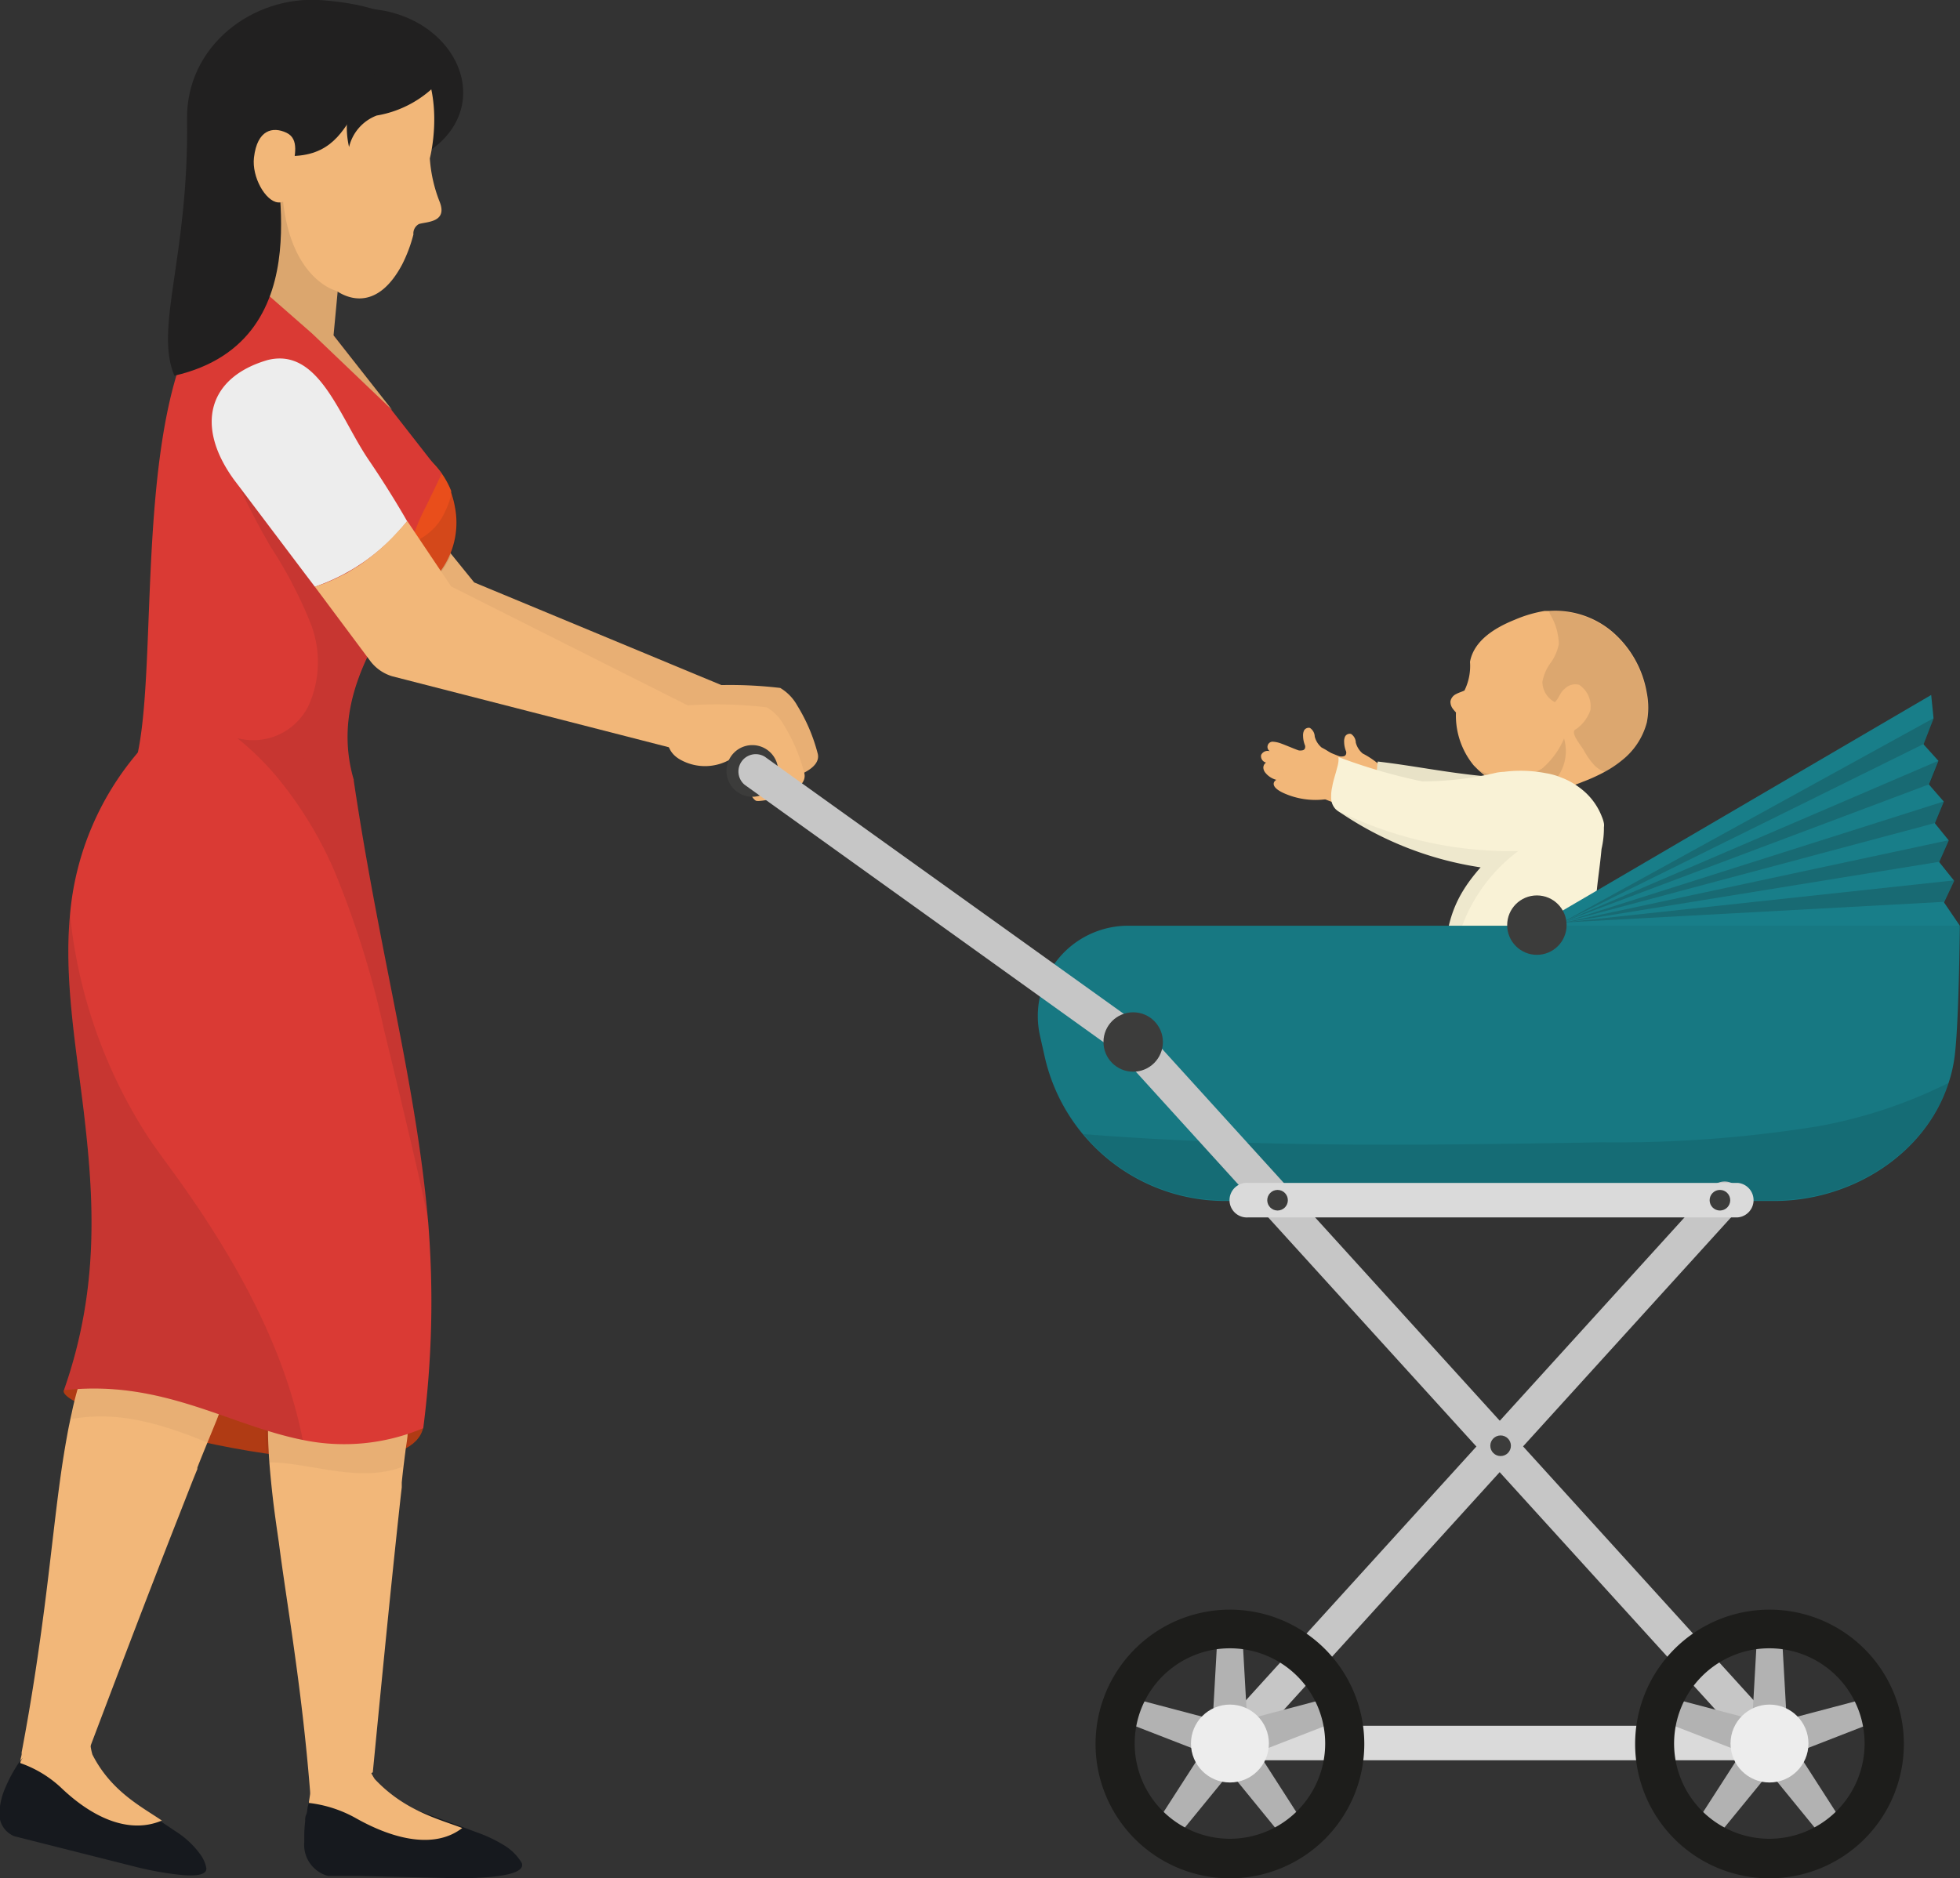 <?xml version="1.0" encoding="UTF-8"?> <svg xmlns="http://www.w3.org/2000/svg" id="Layer_1" data-name="Layer 1" viewBox="0 0 131.28 125.84"><rect x="0" y="0" width="131.28" height="125.84" fill="#333333" stroke="none"/> <defs> <style>.cls-1{fill:#e8e2c7;}.cls-2{fill:#fdc8a8;}.cls-3{fill:#f2b779;}.cls-23,.cls-24,.cls-4,.cls-6{fill:#1d1d1b;}.cls-10,.cls-4{opacity:0.1;}.cls-5{fill:#f9f2d6;}.cls-6{opacity:0.05;}.cls-7{fill:#187e89;}.cls-8{fill:#dadada;}.cls-9{fill:#177882;}.cls-11{fill:#e8af74;}.cls-12{fill:#b03b14;}.cls-13{fill:#16191e;}.cls-14{fill:#e3e3e3;}.cls-15{fill:#e94e1b;}.cls-16{fill:#da3a34;}.cls-17{fill:#dba66e;}.cls-18{fill:#212020;}.cls-19{fill:#ededed;}.cls-20{fill:#3c3c3b;}.cls-21{fill:#c6c6c6;}.cls-22{fill:#b2b2b2;}.cls-24{opacity:0.2;}</style> </defs> <title>17507 [Converted]</title> <path class="cls-1" d="M214.42,375.58c-0.51.14-1.53-1.09-2-1.34a4.5,4.5,0,0,0-.82-0.55c-1-.17-1.16,1.53-0.52,2.43a16.41,16.41,0,0,0,1.89,2.78c0.49,0.38,1.67,0,2.94-.17,0.88-.13,2.6-0.54,3.4-0.74a5,5,0,0,1,2,0c2.41,0.17,4.48.89,6.89,1.06a8.12,8.12,0,0,0-.39-6c-2.25.33-4.45-1.25-6.71-.93C220.06,372.26,214.93,375.43,214.42,375.58Z" transform="translate(-126.88 -305.98)"></path> <path class="cls-2" d="M220.19,358.58l0,1.25a0.9,0.9,0,0,1-.09.43q-0.83-.43-1.62-0.92a5.06,5.06,0,0,0,.23-1.65l1.45,0.77a0.15,0.15,0,0,1,.08.07A0.15,0.15,0,0,1,220.19,358.58Z" transform="translate(-126.88 -305.98)"></path> <path class="cls-3" d="M216.91,355.69a1.73,1.73,0,0,0,.13.63,0.34,0.34,0,0,1,0,.18,0.21,0.21,0,0,1-.19.15,0.6,0.6,0,0,1-.25,0c-0.23-.08-0.94-0.38-1.17-0.46a1.83,1.83,0,0,0-.57-0.12,0.35,0.35,0,0,0-.18.64,0.48,0.48,0,0,0-.58.25,0.44,0.44,0,0,0,.33.51,0.41,0.41,0,0,0-.18.37,0.6,0.6,0,0,0,.15.33,1.41,1.41,0,0,0,.73.46c-0.07,0-.59.39,0.47,0.88a5.2,5.2,0,0,0,2.88.41,1.44,1.44,0,0,0,.8-0.46,1.73,1.73,0,0,0,.27-0.81,1.85,1.85,0,0,0-.15-1.32,5.79,5.79,0,0,0-1.25-.87,1.43,1.43,0,0,1-.46-0.73,0.71,0.71,0,0,0-.32-0.58,0.36,0.36,0,0,0-.39.16A0.76,0.76,0,0,0,216.91,355.69Z" transform="translate(-126.88 -305.98)"></path> <path class="cls-1" d="M219.16,357c2.49,0.29,4.52.74,7.31,1,1.61,0.17,3.32.78,4.92,0.57a48.25,48.25,0,0,1,1.19,5.2,1.16,1.16,0,0,1-.48.2,6.22,6.22,0,0,1-2.93-.29c-3.71-1-6.84-1.64-9.53-3.16A6.6,6.6,0,0,1,219.16,357Z" transform="translate(-126.88 -305.98)"></path> <path class="cls-3" d="M225.59,357.26l0.3,0.3a5.52,5.52,0,0,0,3.17,1.49,5.86,5.86,0,0,0,.69,0,9.18,9.18,0,0,0,3.14-.69,12,12,0,0,0,1.51-.69,7.2,7.2,0,0,0,1.14-.77,4.76,4.76,0,0,0,1.64-2.51,5.09,5.09,0,0,0,0-2,6.92,6.92,0,0,0-2.36-4.13,5.93,5.93,0,0,0-4.15-1.35l-0.33,0a8.57,8.57,0,0,0-2,.59c-1.32.53-2.74,1.39-3,2.82a3.72,3.72,0,0,1-.37,1.92c-0.18.09-.38,0.14-0.56,0.24a0.68,0.68,0,0,0-.38.49,0.78,0.78,0,0,0,.18.52,2.2,2.2,0,0,0,.19.22A5.26,5.26,0,0,0,225.59,357.26Z" transform="translate(-126.88 -305.98)"></path> <path class="cls-4" d="M232.65,351.86a1.73,1.73,0,0,1,.75,1.71,2.62,2.62,0,0,1-.94,1.25c-0.48.18,0.25,1,.51,1.44a4.88,4.88,0,0,0,.71,1,1.8,1.8,0,0,0,.7.44,7.2,7.2,0,0,0,1.14-.77,4.76,4.76,0,0,0,1.64-2.51,5.09,5.09,0,0,0,0-2,6.92,6.92,0,0,0-2.36-4.13,5.93,5.93,0,0,0-4.15-1.35,0.63,0.63,0,0,0,.05.18,4.11,4.11,0,0,1,.59,2,3.17,3.17,0,0,1-.55,1.27,3,3,0,0,0-.55,1.27,1.55,1.55,0,0,0,.83,1.36c0.27-.23.35-0.65,0.64-0.87A1,1,0,0,1,232.65,351.86Z" transform="translate(-126.88 -305.98)"></path> <path class="cls-4" d="M225.89,357.57a5.52,5.52,0,0,0,3.17,1.49,5.86,5.86,0,0,0,.69,0,2.92,2.92,0,0,0,.82-0.37,3,3,0,0,0,1.07-3.23,5.5,5.5,0,0,1-1.46,2,4.12,4.12,0,0,1-2.1.63,3.2,3.2,0,0,1-1-.12A6.26,6.26,0,0,1,225.89,357.57Z" transform="translate(-126.88 -305.98)"></path> <path class="cls-3" d="M214.16,355.29a1.73,1.73,0,0,0,.13.63,0.34,0.34,0,0,1,0,.18,0.21,0.21,0,0,1-.19.15,0.6,0.6,0,0,1-.25,0c-0.23-.08-0.94-0.38-1.17-0.46a1.84,1.84,0,0,0-.57-0.12,0.35,0.35,0,0,0-.18.64,0.48,0.48,0,0,0-.58.25,0.44,0.44,0,0,0,.33.51,0.41,0.41,0,0,0-.18.37,0.6,0.6,0,0,0,.15.33,1.41,1.41,0,0,0,.73.46c-0.07,0-.59.39,0.47,0.88a5.2,5.2,0,0,0,2.88.41,1.44,1.44,0,0,0,.8-0.46,1.73,1.73,0,0,0,.27-0.81,1.85,1.85,0,0,0-.15-1.32,5.79,5.79,0,0,0-1.25-.87,1.43,1.43,0,0,1-.46-0.73,0.71,0.71,0,0,0-.32-0.58,0.36,0.36,0,0,0-.39.16A0.76,0.76,0,0,0,214.16,355.29Z" transform="translate(-126.88 -305.98)"></path> <path class="cls-5" d="M234.15,362.86c-0.27,2.94-.76,3.64-0.22,12.51a4.61,4.61,0,0,1-.93,3,4.68,4.68,0,0,1-2.13,1.68h0a6.25,6.25,0,0,1-3.29.37,3.42,3.42,0,0,1-.56-0.19c-0.12,0-.24-0.11-0.36-0.17a7.21,7.21,0,0,1-.69-0.47,5.28,5.28,0,0,1-1.7-2.33c-0.12-.34-0.23-0.67-0.32-1,0-.11-0.05-0.24-0.07-0.36-0.07-.33-0.12-0.7-0.17-1.08l-0.08-.95c0-.28,0-0.56,0-0.83s0-.66,0-0.95c-0.13-4,.54-5.86,2.42-8a22.69,22.69,0,0,1-9.23-3.56h0l-0.28-.18a1.34,1.34,0,0,1-.22-0.18,0.14,0.14,0,0,1,0,0,1.13,1.13,0,0,1-.28-0.81,2.66,2.66,0,0,1,.07-0.66c0.07-.43.22-0.83,0.32-1.25a2.6,2.6,0,0,0,.1-0.47,1.84,1.84,0,0,0,0-.28v0a37.38,37.38,0,0,0,5.61,1.63,21.74,21.74,0,0,0,5-.59,3.52,3.52,0,0,1,.47-0.05,8.88,8.88,0,0,1,2.81.09,4.5,4.5,0,0,1,1,.28l0.18,0.07a4.94,4.94,0,0,1,1.16.68h0a4.33,4.33,0,0,1,1.41,1.88,2.17,2.17,0,0,1,.14.45h0a0.9,0.9,0,0,1,0,.26A6.25,6.25,0,0,1,234.15,362.86Z" transform="translate(-126.88 -305.98)"></path> <path class="cls-5" d="M227.17,380.26H227c-2.34-.19-4.38-0.89-6.73-1a5,5,0,0,0-2,0c-0.8.2-2.53,0.61-3.4,0.74-1.27.19-2.46,0.55-2.94,0.17a16.35,16.35,0,0,1-1.89-2.79c-0.64-.91-0.53-2.6.52-2.44a4.8,4.8,0,0,1,.82.55c0.47,0.24,1.49,1.48,2,1.34s3.1-1.75,5-2.74a7.52,7.52,0,0,1,1.68-.72,8.75,8.75,0,0,1,3.55.53l0.72,0.19a6.2,6.2,0,0,0,2.43.21A8.1,8.1,0,0,1,227.17,380.26Z" transform="translate(-126.88 -305.98)"></path> <path class="cls-6" d="M228.57,363a11.07,11.07,0,0,0-4.23,11.08,11.89,11.89,0,0,0,.3,1.17,9.78,9.78,0,0,0-.95-0.41,11.6,11.6,0,0,0-5.32-.75,7.52,7.52,0,0,1,1.68-.72,8.75,8.75,0,0,1,3.55.53c0-.28,0-0.56,0-0.83s0-.66,0-0.95c-0.13-4,.54-5.86,2.42-8a22.69,22.69,0,0,1-9.23-3.56h0l-0.28-.18a1.34,1.34,0,0,1-.22-0.18A26.18,26.18,0,0,0,228.57,363Z" transform="translate(-126.88 -305.98)"></path> <path class="cls-7" d="M256.23,352.54L229.81,368c10.59,0.86,20.42,1.15,28.34,0l-1.06-1.56,0.68-1.45-1-1.25,0.64-1.45-0.93-1.15,0.6-1.45-1-1.15,0.64-1.58-1-1.11,0.67-1.73Z" transform="translate(-126.88 -305.98)"></path> <path class="cls-8" d="M243.28,423.91H210.5a1.16,1.16,0,1,1,0-2.31h32.78A1.16,1.16,0,0,1,243.28,423.91Z" transform="translate(-126.88 -305.98)"></path> <path class="cls-9" d="M258.15,368s-0.06,6.58-.35,8.76a9.47,9.47,0,0,1-.42,1.82c-1.55,4.74-6.5,7.86-11.66,7.86H208.93a12.39,12.39,0,0,1-12.08-9.68l-0.31-1.38a6.05,6.05,0,0,1,5.9-7.38h55.71Z" transform="translate(-126.88 -305.98)"></path> <path class="cls-10" d="M257.39,378.53c-1.55,4.74-6.5,7.86-11.66,7.86H208.93a12.35,12.35,0,0,1-9.48-4.43c11.52,0.92,23.12.75,34.69,0.55a84.94,84.94,0,0,0,14.49-1.07A32.28,32.28,0,0,0,257.39,378.53Z" transform="translate(-126.88 -305.98)"></path> <path class="cls-11" d="M179.14,352.07a3.13,3.13,0,0,1,1.14,1.18,11.64,11.64,0,0,1,1.36,3.18c0.42,1.39-3,2.05-3.24,1.89a0.73,0.73,0,0,1-.31-0.75c0.17-.64,1.31-0.68,1.37-1.34a1,1,0,0,0-.23-0.63,1.53,1.53,0,0,0-1.48-.82,2.61,2.61,0,0,0-1,.74,3.38,3.38,0,0,1-3.41.05c-0.92-.52-1-1.39-0.79-2.43a1.64,1.64,0,0,1,.76-1.16A28.5,28.5,0,0,1,179.14,352.07Z" transform="translate(-126.88 -305.98)"></path> <path class="cls-12" d="M131.15,399.12q10.62-3.07,24.07,2.54C153.9,407,130.55,400.72,131.15,399.12Z" transform="translate(-126.88 -305.98)"></path> <path class="cls-3" d="M154.91,395.86a6,6,0,0,1-.06,1c-0.13.9-.27,2-0.41,3-0.09.7-.18,1.4-0.25,2,0,0.46-.11.92-0.16,1.39-0.09.67-.17,1.35-0.24,2.05,0,0.11,0,.22,0,0.33l-0.05.42c-0.77,7-1.53,15-1.89,18.67h0l-1.68.89h0l-0.55.29-1.56.81-0.36.19,0-.24s0-.06,0-0.09a0.05,0.05,0,0,0,0,0h0q0-.28-0.05-0.55V426c-0.29-3.63-.69-6.82-1.09-9.66-0.36-2.59-.73-4.9-1-7-0.16-1.1-.31-2.14-0.42-3.12-0.07-.62-0.13-1.22-0.18-1.8s-0.07-.9-0.09-1.33a22.13,22.13,0,0,1,.09-3.69h0a14.74,14.74,0,0,1,.24-1.46,14.16,14.16,0,0,1,.61-2.05h9.27Z" transform="translate(-126.88 -305.98)"></path> <path class="cls-13" d="M161.85,430.88c0.15,1-4.06.93-4.52,0.93l-6.48-.15-2,0a2.16,2.16,0,0,1-1.59-2.28V429a8.63,8.63,0,0,1,.06-1h0c0-.16,0-0.31.07-0.45s0.07-.37.1-0.51a3.34,3.34,0,0,1,.11-0.4v0a1.46,1.46,0,0,1,.88-1h0a3.24,3.24,0,0,1,1.6,0,13.34,13.34,0,0,1,2.33.74h0l0.13,0.05c1.52,0.6,2.77,1,4,1.47l0.34,0.12,0.14,0.06h0l0.8,0.29,1.24,0.46a9,9,0,0,1,1.52.74,3.46,3.46,0,0,1,1.21,1.16A0.39,0.39,0,0,1,161.85,430.88Z" transform="translate(-126.88 -305.98)"></path> <path class="cls-3" d="M151.33,422.73l0.3-2.13h-4.17a16.14,16.14,0,0,1,.11,6.1,0.17,0.17,0,0,1,0,.07,8.4,8.4,0,0,1,3.11,1c2.84,1.61,5.46,2,7.16.68-1.57-.6-3.86-1.15-5.86-3.28A4,4,0,0,1,151.33,422.73Z" transform="translate(-126.88 -305.98)"></path> <path class="cls-3" d="M143.77,394.35a10.54,10.54,0,0,1-.44,2c-0.09.24-.18,0.49-0.29,0.73l-0.36.86c-0.4,1-.84,2-1.29,3.18-0.18.44-.36,0.88-0.54,1.32-0.25.61-.5,1.22-0.75,1.86l0,0.1-0.29.71-0.94,2.4c-2.36,6-4.74,12.31-5.93,15.45h0l-2.14.66h0l-0.39.13-1.8.55-0.37.12c0-.08,0-0.16,0-0.23l0-.12a0.21,0.21,0,0,0,0-.05s0,0,0,0c0-.17.06-0.33,0.09-0.5l0-.14c0.68-3.58,1.14-6.74,1.51-9.57,0.53-4.1.85-7.5,1.32-10.4,0.08-.5.17-1,0.25-1.44s0.13-.64.2-1l0.08-.35a21.11,21.11,0,0,1,1.07-3.55,16,16,0,0,1,1.92-3.48Z" transform="translate(-126.88 -305.98)"></path> <path class="cls-13" d="M139.08,431.6a21.57,21.57,0,0,1-3-.52L127.84,429a1.6,1.6,0,0,1-1-1.58,4.67,4.67,0,0,1,.41-1.7,9.75,9.75,0,0,1,.69-1.33,4.06,4.06,0,0,1,.24-0.36l0.06-.07a1.64,1.64,0,0,1,1.13-.7h0a3.8,3.8,0,0,1,1.89.56l0.31,0.17h0l0.22,0.13c0.34,0.2.71,0.45,1.13,0.74h0l0.11,0.08c0.59,0.42,1.14.79,1.66,1.14l0.12,0.08,1.66,1.07,0.19,0.12h0l0.92,0.61,1.06,0.71a6,6,0,0,1,1.73,1.65,2.33,2.33,0,0,1,.32.76C140.81,431.6,140,431.68,139.08,431.6Z" transform="translate(-126.88 -305.98)"></path> <path class="cls-3" d="M133.18,421.1l1-2-4.07-.92a16.4,16.4,0,0,1-1.87,5.85,0.16,0.16,0,0,1,0,.07,7.69,7.69,0,0,1,2.71,1.63c2.25,2.16,4.68,3.11,6.77,2.22-1.34-.92-3.39-1.94-4.65-4.42A3.73,3.73,0,0,1,133.18,421.1Z" transform="translate(-126.88 -305.98)"></path> <path class="cls-6" d="M140.77,402.62l0.09-.21c0.17-.44.36-0.88,0.54-1.32,0.45-1.13.88-2.21,1.29-3.18l-1.61-.06c-2.76-.17-5.5-0.63-8.27-0.79a22.14,22.14,0,0,0-1.18,4C134.83,400.46,137.81,401.42,140.77,402.62Z" transform="translate(-126.88 -305.98)"></path> <path class="cls-6" d="M154.19,402c0.08-.65.16-1.35,0.25-2-0.2-.79-0.37-1.58-0.53-2.37l-4.21.2c-1.55.08-3.11,0.15-4.67,0.17a14.74,14.74,0,0,0-.24,1.46h0a22.13,22.13,0,0,0-.09,3.69c0,0.27,0,.54,0,0.81,2.71-.09,6.14,1.44,9.13.29,0-.41.09-0.41,0.14-0.81S154.14,402.42,154.19,402Z" transform="translate(-126.88 -305.98)"></path> <path class="cls-14" d="M155.31,340.93a13.46,13.46,0,0,1-5.76,4.93l-0.7-.77h0L147,343v0l-3.46-3.83c-2.93-3.37-2.3-6.67,1.55-8.16,3.33-1.15,5.09,3.32,7.31,6C154.08,339.12,155.31,340.93,155.31,340.93Z" transform="translate(-126.88 -305.98)"></path> <path class="cls-11" d="M158.64,345h0l-3.32-4.1c-0.32.43-.63,0.86-1,1.29a13.52,13.52,0,0,1-1.57,1.62c-0.17.15-.34,0.31-0.52,0.44s-0.4.31-.61,0.46l-0.65.4a0.62,0.62,0,0,1-.18.11l-0.18.11c-0.14.08-.29,0.15-0.43,0.22l-0.63.28,4.16,4.62a2.87,2.87,0,0,0,1.54.89l18.91,4.1,1.14-3.52Z" transform="translate(-126.88 -305.98)"></path> <path class="cls-15" d="M154,346.08a5.12,5.12,0,0,1-.8.22,5.19,5.19,0,0,1-1.22.1,5.55,5.55,0,0,1-5-3.64,5.66,5.66,0,0,1-.28-2.84,5.81,5.81,0,0,1,.5-1.55,5.37,5.37,0,0,1,8.8-1.25h0a5.72,5.72,0,0,1,1.1,1.75l0,0.12a6.07,6.07,0,0,1,.26,1A5.47,5.47,0,0,1,154,346.08Z" transform="translate(-126.88 -305.98)"></path> <path class="cls-16" d="M156.47,337.71c-0.44.93-.88,1.84-1.33,2.74a15.39,15.39,0,0,0-.73,1.89c-0.41,1.28-.78,2.72-1.2,4a10.46,10.46,0,0,1-.8,1.9c-1.91,3.29-2.86,6.48-1.83,10l-5.17-.1-9.75-.2a7.78,7.78,0,0,0,.44-1.48c1.6-7.45-.8-27.82,7.16-32l5.95,4,6.8,8.71h0Z" transform="translate(-126.88 -305.98)"></path> <path class="cls-17" d="M150,320.16s-4.92-3.06-8.34-2.57l1.61,6.78,4.51,3.95,5.37,5.13-3.93-5Z" transform="translate(-126.88 -305.98)"></path> <path class="cls-18" d="M155,316.49l-2.87-2.78-0.26-7.12C157.74,307.2,160.34,313.56,155,316.49Z" transform="translate(-126.88 -305.98)"></path> <path class="cls-3" d="M140.46,319a16.12,16.12,0,0,1-.43-5.52c1.26-8.2,7-7.1,10-6.73,7.89,1.34,5.64,9.84,5.64,9.84a9.64,9.64,0,0,0,.67,2.94c0.52,1.37-.92,1.3-1.4,1.46a0.72,0.72,0,0,0-.37.7,9.82,9.82,0,0,1-.75,2c-1.48,2.79-3.27,2.53-4.4,1.78,0,0-3-.71-3.58-6C144.59,319.17,140.8,320.29,140.46,319Z" transform="translate(-126.88 -305.98)"></path> <path class="cls-18" d="M138.56,331.15c10.37-2.38,6.1-14.84,7.06-14.75,6.3,0.59,3.75-6.69,10.11-5.09,0.3-1.69-.38-4.81-7.32-5.32-4.62-.34-9.09,3.1-9,8C139.53,323.17,137.2,327.93,138.56,331.15Z" transform="translate(-126.88 -305.98)"></path> <path class="cls-3" d="M143.89,316.54c-0.15,1.29.76,2.91,1.6,3s0.87-1,1-2.25c0.11-.85.47-2-0.43-2.42S144.11,314.65,143.89,316.54Z" transform="translate(-126.88 -305.98)"></path> <path class="cls-18" d="M150.38,312.75a3.83,3.83,0,0,1,2.39-2.15,9,9,0,0,1,3.05-.29,1.25,1.25,0,0,1,.49.08,0.51,0.51,0,0,1,.31.4,0.83,0.83,0,0,1-.31.64,7.32,7.32,0,0,1-4.2,2.29,3,3,0,0,0-1.85,2.11A5.85,5.85,0,0,1,150.38,312.75Z" transform="translate(-126.88 -305.98)"></path> <path class="cls-16" d="M155.23,401.66a13.62,13.62,0,0,1-8.07.79c-5-1-9.44-4.07-16-3.33,2.43-6.9,2-13,1.32-18.76-0.56-4.59-1.31-8.91-.91-13.11a19.31,19.31,0,0,1,4.54-10.85h0a14.9,14.9,0,0,1,7-.63,27.68,27.68,0,0,1,7.45,2.41c1.74,11.73,4.2,20.37,5,29.69A66.09,66.09,0,0,1,155.23,401.66Z" transform="translate(-126.88 -305.98)"></path> <path class="cls-4" d="M147.16,402.45c-5-1-9.44-4.07-16-3.33,2.43-6.9,2-13,1.32-18.76-0.56-4.59-1.31-8.91-.91-13.11a33.6,33.6,0,0,0,5.29,15c0.49,0.72,1,1.41,1.51,2.11C142.33,389.8,145.85,395.87,147.16,402.45Z" transform="translate(-126.88 -305.98)"></path> <path class="cls-4" d="M152.41,348.2c-1.91,3.29-2.86,6.48-1.83,10,1.74,11.73,4.2,20.37,5,29.69-0.38-2-.85-4-1.32-6-0.54-2.29-1.09-4.59-1.65-6.88a63.18,63.18,0,0,0-3.32-10.65,26.22,26.22,0,0,0-3.84-6.3,18.65,18.65,0,0,0-2.28-2.3l-0.4-.33a4.13,4.13,0,0,0,4.78-2.18,7.12,7.12,0,0,0,.11-5.57A29.26,29.26,0,0,0,145,342.6a49.55,49.55,0,0,1-3-6.08,26.1,26.1,0,0,0,10.19,5.68,4.89,4.89,0,0,0,1.6.26,2.5,2.5,0,0,0,.66-0.12,3.91,3.91,0,0,0,2.23-2.06,6.73,6.73,0,0,0,.49-1.4l0,0.12a6.07,6.07,0,0,1,.26,1,5.47,5.47,0,0,1-3.43,6.12,5.12,5.12,0,0,1-.8.22A10.46,10.46,0,0,1,152.41,348.2Z" transform="translate(-126.88 -305.98)"></path> <path class="cls-19" d="M154.15,340.9a13.46,13.46,0,0,1-6.18,4.39l-0.63-.83h0l-1.69-2.24v0l-3.11-4.12c-2.62-3.62-1.7-6.85,2.27-8,3.42-.85,4.78,3.76,6.75,6.67C153.08,339,154.15,340.9,154.15,340.9Z" transform="translate(-126.88 -305.98)"></path> <path class="cls-3" d="M157.1,345.27h0l-2.94-4.38c-0.35.4-.71,0.8-1.1,1.2a13.52,13.52,0,0,1-1.71,1.47c-0.18.14-.37,0.28-0.56,0.39s-0.42.27-.65,0.4l-0.68.34a0.62,0.62,0,0,1-.19.09l-0.19.09-0.45.19-0.66.23,3.73,5a2.87,2.87,0,0,0,1.46,1l19.13,4.91,1.39-2.59Z" transform="translate(-126.88 -305.98)"></path> <path class="cls-3" d="M178.24,353.37a3.13,3.13,0,0,1,1.14,1.18,11.64,11.64,0,0,1,1.36,3.18c0.42,1.39-3,2.05-3.24,1.89a0.73,0.73,0,0,1-.31-0.75c0.17-.64,1.31-0.68,1.37-1.34a1,1,0,0,0-.23-0.63,1.53,1.53,0,0,0-1.48-.82,2.6,2.6,0,0,0-1,.74,3.38,3.38,0,0,1-3.41.05c-0.92-.52-1-1.39-0.79-2.43a1.64,1.64,0,0,1,.76-1.16A28.5,28.5,0,0,1,178.24,353.37Z" transform="translate(-126.88 -305.98)"></path> <path class="cls-20" d="M179,357.63a1.73,1.73,0,0,1-1.73,1.73h0a1.73,1.73,0,0,1-1.73-1.73h0a1.73,1.73,0,0,1,1.73-1.73h0a1.73,1.73,0,0,1,1.73,1.73h0Z" transform="translate(-126.88 -305.98)"></path> <path class="cls-21" d="M245.4,423.94a1.15,1.15,0,0,1-.86-0.38l-42.69-47-25.09-18a1.16,1.16,0,0,1,1.35-1.88l25.29,18.12,0.08,0.09L246.25,422A1.16,1.16,0,0,1,245.4,423.94Z" transform="translate(-126.88 -305.98)"></path> <path class="cls-21" d="M209.26,423.94a1.16,1.16,0,0,1-.85-1.93l33.05-36.4a1.16,1.16,0,1,1,1.71,1.55l-33.05,36.4A1.15,1.15,0,0,1,209.26,423.94Z" transform="translate(-126.88 -305.98)"></path> <polygon class="cls-22" points="118.14 117.96 118.91 115.6 111.51 113.65 111.01 115.19 118.14 117.96"></polygon> <polygon class="cls-22" points="119.53 117.51 117.52 116.05 113.38 122.48 114.69 123.43 119.53 117.51"></polygon> <polygon class="cls-22" points="119.53 116.05 117.52 117.51 122.35 123.43 123.66 122.48 119.53 116.05"></polygon> <polygon class="cls-22" points="118.14 115.6 118.91 117.96 126.03 115.19 125.53 113.65 118.14 115.6"></polygon> <polygon class="cls-22" points="117.28 116.78 119.76 116.78 119.33 109.15 117.71 109.15 117.28 116.78"></polygon> <circle class="cls-19" cx="118.52" cy="116.81" r="2.61"></circle> <path class="cls-23" d="M245.4,431.82a9,9,0,1,1,9-9A9,9,0,0,1,245.4,431.82Zm0-15.41a6.38,6.38,0,1,0,6.37,6.38A6.38,6.38,0,0,0,245.4,416.41Z" transform="translate(-126.88 -305.98)"></path> <polygon class="cls-22" points="82 117.96 82.76 115.6 75.37 113.65 74.87 115.19 82 117.96"></polygon> <polygon class="cls-22" points="83.39 117.51 81.38 116.05 77.24 122.48 78.55 123.43 83.39 117.51"></polygon> <polygon class="cls-22" points="83.39 116.05 81.38 117.51 86.21 123.43 87.52 122.48 83.39 116.05"></polygon> <polygon class="cls-22" points="82 115.6 82.76 117.96 89.89 115.19 89.39 113.65 82 115.6"></polygon> <polygon class="cls-22" points="81.14 116.78 83.62 116.78 83.19 109.15 81.57 109.15 81.14 116.78"></polygon> <circle class="cls-19" cx="82.38" cy="116.81" r="2.61"></circle> <path class="cls-23" d="M209.26,431.82a9,9,0,1,1,9-9A9,9,0,0,1,209.26,431.82Zm0-15.41a6.38,6.38,0,1,0,6.38,6.38A6.38,6.38,0,0,0,209.26,416.41Z" transform="translate(-126.88 -305.98)"></path> <circle class="cls-20" cx="75.9" cy="69.81" r="1.99"></circle> <path class="cls-8" d="M243.28,387.54H210.5a1.16,1.16,0,1,1,0-2.31h32.78A1.16,1.16,0,0,1,243.28,387.54Z" transform="translate(-126.88 -305.98)"></path> <circle class="cls-20" cx="85.57" cy="80.41" r="0.69"></circle> <circle class="cls-20" cx="115.2" cy="80.41" r="0.69"></circle> <circle class="cls-20" cx="100.51" cy="96.86" r="0.69"></circle> <polygon class="cls-24" points="128.87 49.83 129.54 48.1 104.51 61.87 128.87 49.83"></polygon> <polygon class="cls-24" points="129.25 52.53 129.9 50.94 104.73 61.75 129.25 52.53"></polygon> <polygon class="cls-24" points="129.64 55.13 130.24 53.68 104.63 61.81 129.64 55.13"></polygon> <polygon class="cls-24" points="129.93 57.73 130.57 56.28 104.54 61.85 129.93 57.73"></polygon> <polygon class="cls-24" points="130.22 60.42 130.9 58.98 104.63 61.81 130.22 60.42"></polygon> <circle class="cls-20" cx="102.94" cy="61.98" r="1.99"></circle> </svg> 